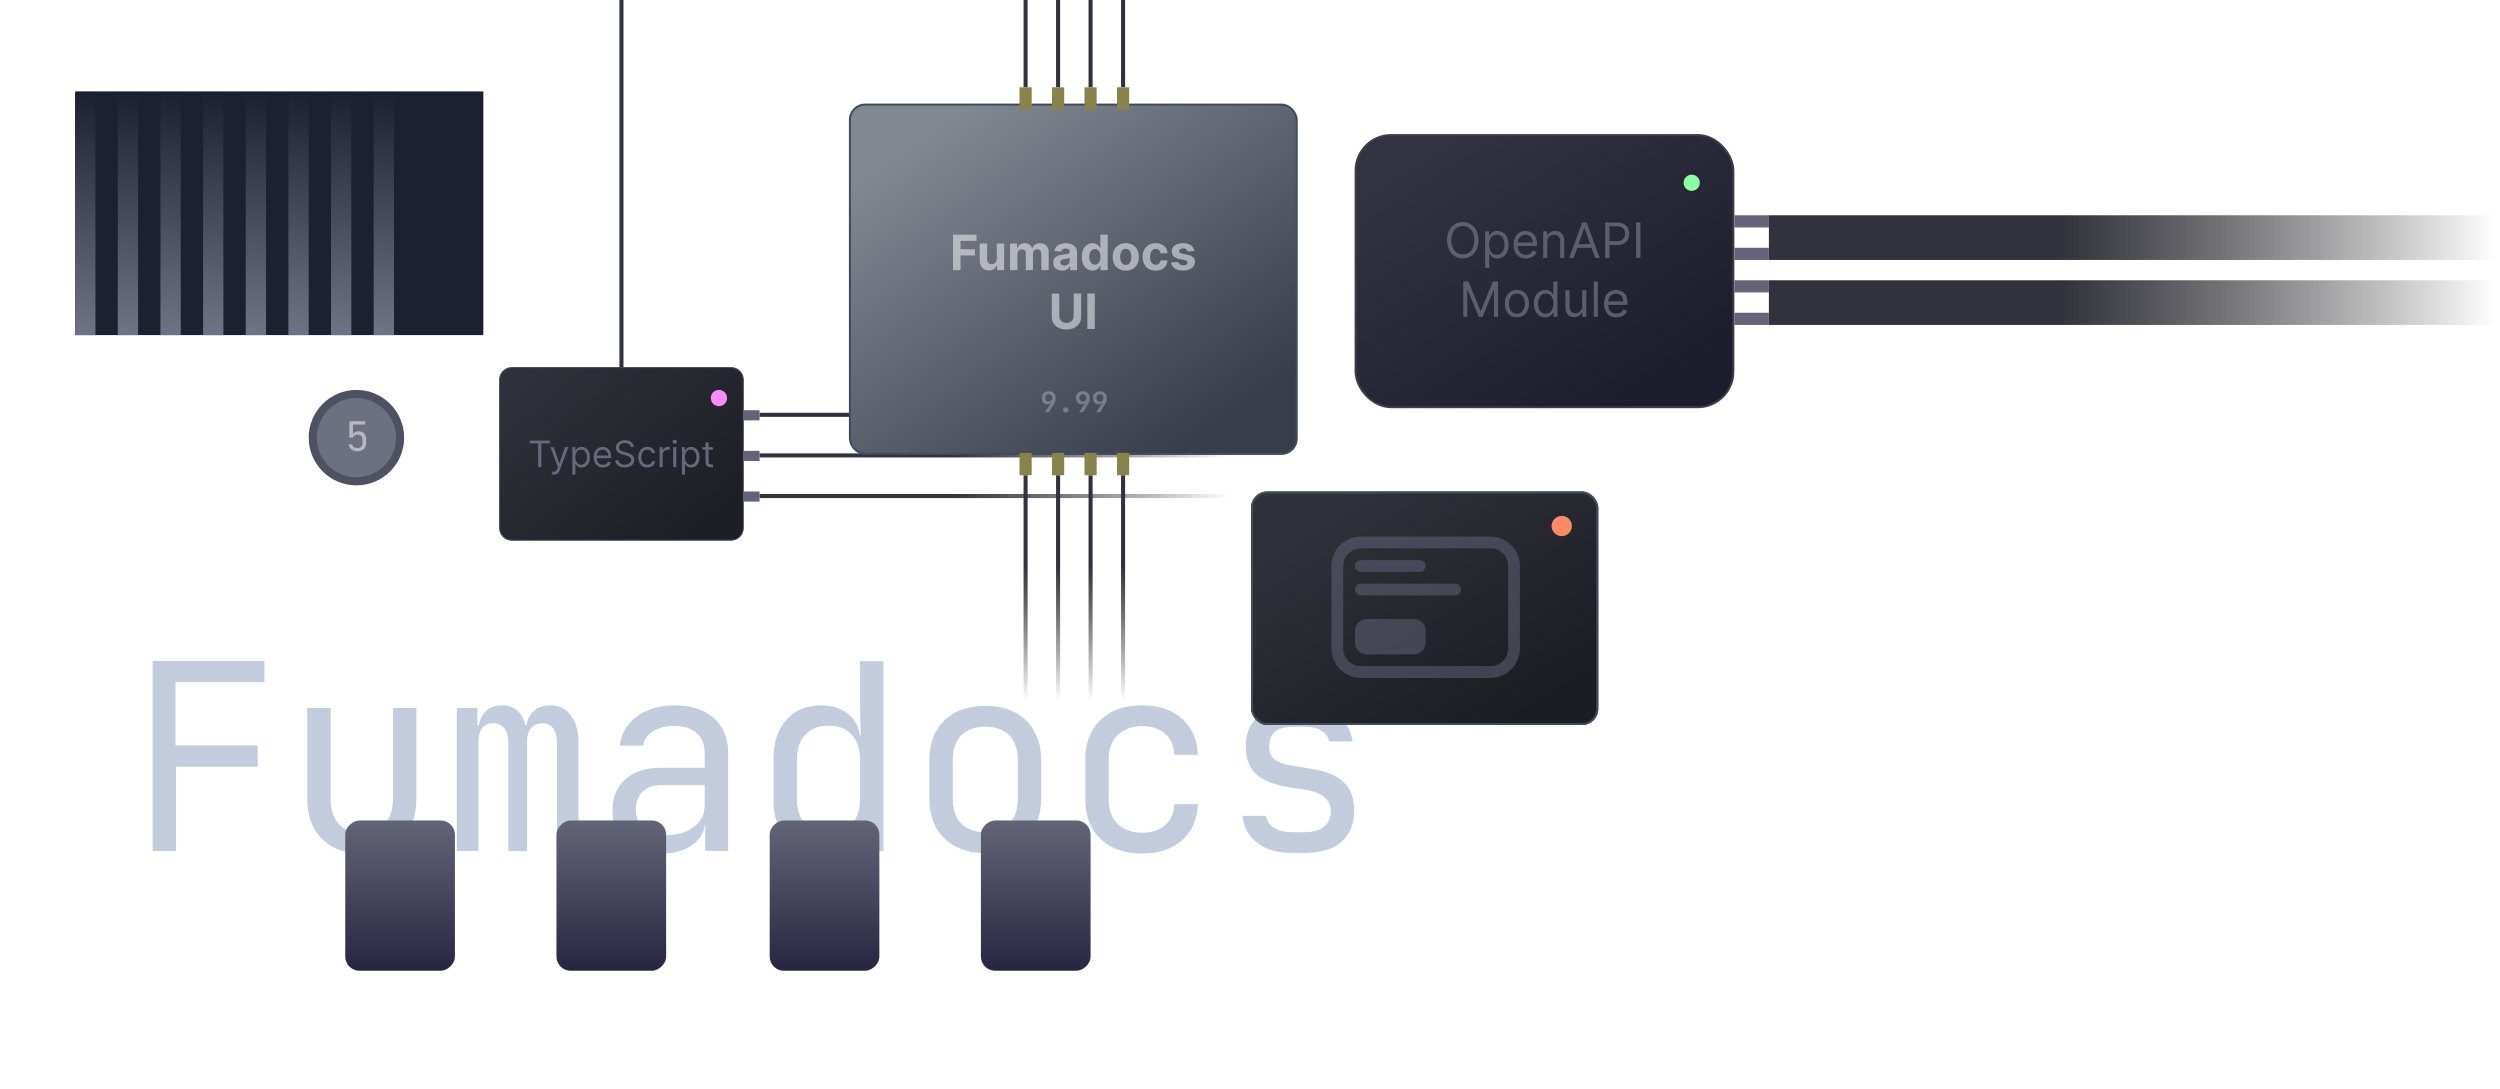 <svg width="1231" height="536" viewBox="0 0 1231 536" fill="none" xmlns="http://www.w3.org/2000/svg">
<g clip-path="url(#clip0_256_33)">
<path d="M75.16 419V325.432H130.2V335.928H86.424V367.032H126.872V377.528H86.68V419H75.16ZM178.022 420.28C169.915 420.28 163.43 417.891 158.566 413.112C153.702 408.248 151.27 401.677 151.27 393.4V348.6H162.79V393.4C162.79 398.691 164.155 402.829 166.886 405.816C169.617 408.717 173.329 410.168 178.022 410.168C182.801 410.168 186.555 408.717 189.286 405.816C192.102 402.829 193.51 398.691 193.51 393.4V348.6H205.03V393.4C205.03 401.677 202.555 408.248 197.606 413.112C192.657 417.891 186.129 420.28 178.022 420.28ZM224.948 419V348.6H235.06V357.048H237.364L235.572 360.12C235.572 356.195 236.596 353.08 238.644 350.776C240.777 348.472 243.636 347.32 247.22 347.32C251.145 347.32 254.175 348.771 256.308 351.672C258.441 354.573 259.508 358.669 259.508 363.96L256.052 357.048H261.428L258.996 360.12C258.996 356.195 260.063 353.08 262.196 350.776C264.415 348.472 267.316 347.32 270.9 347.32C275.337 347.32 278.751 348.984 281.14 352.312C283.615 355.64 284.852 360.035 284.852 365.496V419H274.228V365.368C274.228 362.467 273.588 360.205 272.308 358.584C271.113 356.963 269.321 356.152 266.932 356.152C264.628 356.152 262.793 356.963 261.428 358.584C260.148 360.12 259.508 362.339 259.508 365.24V419H250.292V365.368C250.292 362.381 249.609 360.12 248.244 358.584C246.964 356.963 245.129 356.152 242.74 356.152C240.351 356.152 238.559 356.963 237.364 358.584C236.169 360.12 235.572 362.339 235.572 365.24V419H224.948ZM325.506 420.28C318.082 420.28 312.237 418.403 307.97 414.648C303.703 410.808 301.57 405.645 301.57 399.16C301.57 392.589 303.703 387.427 307.97 383.672C312.237 379.917 317.997 378.04 325.25 378.04H347.01V371C347.01 366.648 345.687 363.32 343.042 361.016C340.482 358.627 336.813 357.432 332.034 357.432C327.853 357.432 324.354 358.328 321.538 360.12C318.722 361.827 317.101 364.173 316.674 367.16H305.154C305.922 361.101 308.781 356.28 313.73 352.696C318.679 349.112 324.866 347.32 332.29 347.32C340.397 347.32 346.797 349.411 351.49 353.592C356.183 357.773 358.53 363.448 358.53 370.616V419H347.266V405.56H345.346L347.266 403.64C347.266 408.76 345.261 412.813 341.25 415.8C337.325 418.787 332.077 420.28 325.506 420.28ZM328.322 411.192C333.783 411.192 338.263 409.827 341.762 407.096C345.261 404.365 347.01 400.867 347.01 396.6V386.616H325.506C321.666 386.616 318.637 387.683 316.418 389.816C314.199 391.949 313.09 394.851 313.09 398.52C313.09 402.445 314.413 405.56 317.058 407.864C319.789 410.083 323.543 411.192 328.322 411.192ZM404.304 420.28C397.307 420.28 391.632 417.933 387.28 413.24C383.013 408.547 380.88 402.189 380.88 394.168V373.56C380.88 365.453 383.013 359.053 387.28 354.36C391.547 349.667 397.221 347.32 404.304 347.32C410.107 347.32 414.757 348.899 418.256 352.056C421.755 355.213 423.504 359.437 423.504 364.728L421.2 362.04H423.76L423.504 346.04V325.56H435.024V419H423.504V405.56H421.2L423.504 402.872C423.504 408.248 421.755 412.515 418.256 415.672C414.757 418.744 410.107 420.28 404.304 420.28ZM408.144 410.296C412.923 410.296 416.677 408.803 419.408 405.816C422.139 402.829 423.504 398.691 423.504 393.4V374.2C423.504 368.909 422.139 364.771 419.408 361.784C416.677 358.797 412.923 357.304 408.144 357.304C403.28 357.304 399.44 358.755 396.624 361.656C393.808 364.557 392.4 368.739 392.4 374.2V393.4C392.4 398.861 393.808 403.043 396.624 405.944C399.44 408.845 403.28 410.296 408.144 410.296ZM485.15 420.024C479.518 420.024 474.654 418.957 470.558 416.824C466.462 414.691 463.262 411.619 460.958 407.608C458.739 403.512 457.63 398.691 457.63 393.144V374.456C457.63 368.824 458.739 364.003 460.958 359.992C463.262 355.981 466.462 352.909 470.558 350.776C474.654 348.643 479.518 347.576 485.15 347.576C490.782 347.576 495.646 348.643 499.742 350.776C503.838 352.909 506.995 355.981 509.214 359.992C511.518 364.003 512.67 368.781 512.67 374.328V393.144C512.67 398.691 511.518 403.512 509.214 407.608C506.995 411.619 503.838 414.691 499.742 416.824C495.646 418.957 490.782 420.024 485.15 420.024ZM485.15 409.784C490.185 409.784 494.11 408.376 496.926 405.56C499.742 402.744 501.15 398.605 501.15 393.144V374.456C501.15 368.995 499.742 364.856 496.926 362.04C494.11 359.224 490.185 357.816 485.15 357.816C480.201 357.816 476.275 359.224 473.374 362.04C470.558 364.856 469.15 368.995 469.15 374.456V393.144C469.15 398.605 470.558 402.744 473.374 405.56C476.275 408.376 480.201 409.784 485.15 409.784ZM562.412 420.28C556.78 420.28 551.831 419.213 547.564 417.08C543.383 414.947 540.14 411.875 537.836 407.864C535.532 403.768 534.38 398.947 534.38 393.4V374.2C534.38 368.568 535.532 363.747 537.836 359.736C540.14 355.725 543.383 352.653 547.564 350.52C551.831 348.387 556.78 347.32 562.412 347.32C570.519 347.32 577.047 349.496 581.996 353.848C586.945 358.2 589.548 364.131 589.804 371.64H578.284C578.028 367.117 576.492 363.661 573.676 361.272C570.945 358.797 567.191 357.56 562.412 357.56C557.377 357.56 553.367 359.011 550.38 361.912C547.393 364.728 545.9 368.781 545.9 374.072V393.4C545.9 398.691 547.393 402.787 550.38 405.688C553.367 408.589 557.377 410.04 562.412 410.04C567.191 410.04 570.945 408.803 573.676 406.328C576.492 403.853 578.028 400.397 578.284 395.96H589.804C589.548 403.469 586.945 409.4 581.996 413.752C577.047 418.104 570.519 420.28 562.412 420.28ZM636.474 420.024C631.695 420.024 627.514 419.299 623.93 417.848C620.431 416.312 617.615 414.179 615.482 411.448C613.434 408.717 612.197 405.475 611.77 401.72H623.29C623.802 404.195 625.167 406.157 627.386 407.608C629.69 409.059 632.719 409.784 636.474 409.784H641.85C646.373 409.784 649.743 408.888 651.962 407.096C654.181 405.219 655.29 402.744 655.29 399.672C655.29 396.685 654.266 394.339 652.218 392.632C650.255 390.84 647.311 389.645 643.386 389.048L633.914 387.512C627.002 386.317 621.839 384.184 618.426 381.112C615.098 377.955 613.434 373.389 613.434 367.416C613.434 361.101 615.439 356.237 619.45 352.824C623.461 349.325 629.477 347.576 637.498 347.576H642.362C649.103 347.576 654.522 349.155 658.618 352.312C662.714 355.469 665.189 359.736 666.042 365.112H654.522C654.01 362.893 652.73 361.144 650.682 359.864C648.634 358.499 645.861 357.816 642.362 357.816H637.498C633.146 357.816 629.946 358.627 627.898 360.248C625.935 361.869 624.954 364.301 624.954 367.544C624.954 370.445 625.807 372.579 627.514 373.944C629.221 375.309 631.909 376.291 635.578 376.888L645.05 378.424C652.645 379.619 658.149 381.837 661.562 385.08C665.061 388.323 666.81 393.016 666.81 399.16C666.81 405.645 664.719 410.765 660.538 414.52C656.442 418.189 650.213 420.024 641.85 420.024H636.474Z" fill="#35548E" fill-opacity="0.3"/>
<path d="M306 0V181" stroke="#32323C" stroke-width="2" stroke-linecap="square"/>
<path d="M360 181H252C248.686 181 246 183.686 246 187V260C246 263.314 248.686 266 252 266H360C363.314 266 366 263.314 366 260V187C366 183.686 363.314 181 360 181Z" fill="url(#paint0_linear_256_33)" stroke="#3F4C59" stroke-width="0.5"/>
<path d="M606 203.25H374V205.25H606V203.25Z" fill="url(#paint1_linear_256_33)"/>
<path d="M374 202H366V207H374V202Z" fill="#646478"/>
<path d="M606 223.25H374V225.25H606V223.25Z" fill="url(#paint2_linear_256_33)"/>
<path d="M374 222H366V227H374V222Z" fill="#646478"/>
<path d="M606 243.25H374V245.25H606V243.25Z" fill="url(#paint3_linear_256_33)"/>
<path d="M374 242H366V247H374V242Z" fill="#646478"/>
<g filter="url(#filter0_d_256_33)">
<path d="M354 200C356.209 200 358 198.209 358 196C358 193.791 356.209 192 354 192C351.791 192 350 193.791 350 196C350 198.209 351.791 200 354 200Z" fill="#FF8CFF"/>
</g>
<path d="M260.869 218.315V216.909H270.688V218.315H266.571V230H264.986V218.315H260.869ZM272.776 233.682C272.52 233.682 272.292 233.661 272.092 233.618C271.892 233.58 271.753 233.541 271.677 233.503L272.06 232.173C272.427 232.267 272.751 232.301 273.032 232.276C273.313 232.25 273.562 232.124 273.78 231.898C274.001 231.677 274.204 231.317 274.387 230.818L274.668 230.051L271.037 220.182H272.674L275.384 228.006H275.486L278.197 220.182H279.833L275.665 231.432C275.478 231.939 275.246 232.359 274.969 232.691C274.692 233.028 274.37 233.277 274.003 233.439C273.641 233.601 273.232 233.682 272.776 233.682ZM281.824 233.682V220.182H283.281V221.741H283.46C283.571 221.571 283.725 221.354 283.921 221.089C284.121 220.821 284.406 220.582 284.777 220.374C285.152 220.161 285.659 220.054 286.298 220.054C287.125 220.054 287.854 220.261 288.485 220.674C289.115 221.087 289.607 221.673 289.961 222.432C290.315 223.19 290.492 224.085 290.492 225.116C290.492 226.156 290.315 227.058 289.961 227.82C289.607 228.579 289.117 229.167 288.491 229.585C287.865 229.998 287.142 230.205 286.324 230.205C285.693 230.205 285.188 230.1 284.809 229.891C284.43 229.678 284.138 229.437 283.933 229.169C283.729 228.896 283.571 228.67 283.46 228.491H283.333V233.682H281.824ZM283.307 225.091C283.307 225.832 283.416 226.487 283.633 227.053C283.85 227.616 284.168 228.057 284.585 228.376C285.003 228.692 285.514 228.849 286.119 228.849C286.75 228.849 287.276 228.683 287.698 228.351C288.124 228.014 288.444 227.562 288.657 226.996C288.874 226.425 288.983 225.79 288.983 225.091C288.983 224.401 288.877 223.778 288.664 223.224C288.455 222.666 288.137 222.225 287.711 221.901C287.289 221.573 286.759 221.409 286.119 221.409C285.506 221.409 284.99 221.565 284.573 221.876C284.155 222.183 283.84 222.613 283.627 223.167C283.414 223.717 283.307 224.358 283.307 225.091ZM296.909 230.205C295.963 230.205 295.147 229.996 294.461 229.578C293.779 229.156 293.253 228.568 292.882 227.814C292.516 227.055 292.333 226.173 292.333 225.168C292.333 224.162 292.516 223.276 292.882 222.509C293.253 221.737 293.769 221.136 294.429 220.706C295.094 220.271 295.869 220.054 296.756 220.054C297.267 220.054 297.772 220.139 298.271 220.31C298.769 220.48 299.223 220.757 299.632 221.141C300.041 221.52 300.367 222.023 300.61 222.649C300.853 223.276 300.975 224.047 300.975 224.963V225.602H293.406V224.298H299.441C299.441 223.744 299.33 223.25 299.108 222.815C298.891 222.381 298.58 222.038 298.175 221.786C297.774 221.535 297.301 221.409 296.756 221.409C296.155 221.409 295.635 221.558 295.196 221.857C294.762 222.151 294.427 222.534 294.193 223.007C293.958 223.48 293.841 223.987 293.841 224.528V225.398C293.841 226.139 293.969 226.768 294.225 227.283C294.485 227.795 294.845 228.185 295.305 228.453C295.765 228.717 296.3 228.849 296.909 228.849C297.306 228.849 297.664 228.794 297.983 228.683C298.307 228.568 298.586 228.398 298.82 228.172C299.055 227.942 299.236 227.656 299.364 227.315L300.821 227.724C300.668 228.219 300.41 228.653 300.048 229.028C299.686 229.399 299.238 229.689 298.705 229.898C298.173 230.102 297.574 230.205 296.909 230.205ZM310.633 220.182C310.556 219.534 310.245 219.031 309.7 218.673C309.154 218.315 308.485 218.136 307.693 218.136C307.113 218.136 306.606 218.23 306.171 218.418C305.741 218.605 305.404 218.863 305.161 219.191C304.923 219.519 304.803 219.892 304.803 220.31C304.803 220.659 304.887 220.96 305.053 221.211C305.223 221.458 305.441 221.665 305.705 221.831C305.969 221.993 306.246 222.127 306.536 222.234C306.825 222.336 307.092 222.419 307.335 222.483L308.664 222.841C309.005 222.93 309.384 223.054 309.802 223.212C310.224 223.369 310.627 223.585 311.01 223.857C311.398 224.126 311.718 224.471 311.969 224.893C312.22 225.315 312.346 225.832 312.346 226.446C312.346 227.153 312.161 227.793 311.79 228.364C311.423 228.935 310.887 229.388 310.179 229.725C309.476 230.062 308.622 230.23 307.616 230.23C306.678 230.23 305.867 230.079 305.181 229.776C304.499 229.474 303.962 229.052 303.57 228.511C303.182 227.969 302.963 227.341 302.911 226.625H304.548C304.59 227.119 304.757 227.528 305.046 227.852C305.34 228.172 305.711 228.411 306.159 228.568C306.61 228.722 307.096 228.798 307.616 228.798C308.221 228.798 308.764 228.7 309.246 228.504C309.727 228.304 310.109 228.027 310.39 227.673C310.671 227.315 310.812 226.898 310.812 226.42C310.812 225.986 310.691 225.632 310.448 225.359C310.205 225.087 309.885 224.865 309.489 224.695C309.093 224.524 308.664 224.375 308.204 224.247L306.593 223.787C305.57 223.493 304.761 223.073 304.164 222.528C303.568 221.982 303.269 221.268 303.269 220.386C303.269 219.653 303.468 219.014 303.864 218.469C304.264 217.919 304.801 217.493 305.475 217.19C306.152 216.884 306.909 216.73 307.744 216.73C308.588 216.73 309.338 216.881 309.994 217.184C310.65 217.482 311.17 217.891 311.553 218.411C311.941 218.931 312.146 219.521 312.167 220.182H310.633ZM318.737 230.205C317.816 230.205 317.023 229.987 316.359 229.553C315.694 229.118 315.183 228.519 314.825 227.756C314.467 226.994 314.288 226.122 314.288 225.142C314.288 224.145 314.471 223.265 314.837 222.502C315.208 221.735 315.724 221.136 316.384 220.706C317.049 220.271 317.825 220.054 318.711 220.054C319.401 220.054 320.023 220.182 320.577 220.438C321.131 220.693 321.585 221.051 321.939 221.511C322.293 221.972 322.512 222.509 322.597 223.122H321.089C320.974 222.675 320.718 222.278 320.322 221.933C319.93 221.584 319.401 221.409 318.737 221.409C318.148 221.409 317.633 221.562 317.19 221.869C316.751 222.172 316.408 222.6 316.161 223.154C315.918 223.704 315.796 224.349 315.796 225.091C315.796 225.849 315.915 226.51 316.154 227.072C316.397 227.635 316.738 228.072 317.177 228.383C317.62 228.694 318.14 228.849 318.737 228.849C319.129 228.849 319.484 228.781 319.804 228.645C320.124 228.509 320.394 228.312 320.616 228.057C320.837 227.801 320.995 227.494 321.089 227.136H322.597C322.512 227.716 322.301 228.238 321.964 228.702C321.632 229.163 321.191 229.529 320.641 229.802C320.096 230.07 319.461 230.205 318.737 230.205ZM324.803 230V220.182H326.26V221.665H326.362C326.541 221.179 326.865 220.785 327.334 220.482C327.803 220.18 328.331 220.028 328.919 220.028C329.03 220.028 329.168 220.031 329.335 220.035C329.501 220.039 329.626 220.045 329.712 220.054V221.588C329.661 221.575 329.543 221.556 329.36 221.531C329.181 221.501 328.991 221.486 328.791 221.486C328.314 221.486 327.888 221.586 327.513 221.786C327.142 221.982 326.848 222.255 326.631 222.604C326.418 222.95 326.311 223.344 326.311 223.787V230H324.803ZM331.5 230V220.182H333.008V230H331.5ZM332.267 218.545C331.973 218.545 331.719 218.445 331.506 218.245C331.297 218.045 331.193 217.804 331.193 217.523C331.193 217.241 331.297 217.001 331.506 216.8C331.719 216.6 331.973 216.5 332.267 216.5C332.561 216.5 332.812 216.6 333.021 216.8C333.234 217.001 333.341 217.241 333.341 217.523C333.341 217.804 333.234 218.045 333.021 218.245C332.812 218.445 332.561 218.545 332.267 218.545ZM335.771 233.682V220.182H337.229V221.741H337.408C337.518 221.571 337.672 221.354 337.868 221.089C338.068 220.821 338.354 220.582 338.724 220.374C339.099 220.161 339.607 220.054 340.246 220.054C341.072 220.054 341.801 220.261 342.432 220.674C343.063 221.087 343.555 221.673 343.908 222.432C344.262 223.19 344.439 224.085 344.439 225.116C344.439 226.156 344.262 227.058 343.908 227.82C343.555 228.579 343.065 229.167 342.438 229.585C341.812 229.998 341.089 230.205 340.271 230.205C339.641 230.205 339.136 230.1 338.756 229.891C338.377 229.678 338.085 229.437 337.881 229.169C337.676 228.896 337.518 228.67 337.408 228.491H337.28V233.682H335.771ZM337.254 225.091C337.254 225.832 337.363 226.487 337.58 227.053C337.798 227.616 338.115 228.057 338.533 228.376C338.95 228.692 339.462 228.849 340.067 228.849C340.697 228.849 341.224 228.683 341.646 228.351C342.072 228.014 342.391 227.562 342.604 226.996C342.822 226.425 342.93 225.79 342.93 225.091C342.93 224.401 342.824 223.778 342.611 223.224C342.402 222.666 342.085 222.225 341.658 221.901C341.237 221.573 340.706 221.409 340.067 221.409C339.453 221.409 338.938 221.565 338.52 221.876C338.102 222.183 337.787 222.613 337.574 223.167C337.361 223.717 337.254 224.358 337.254 225.091ZM351.01 220.182V221.46H345.922V220.182H351.01ZM347.405 217.83H348.913V227.188C348.913 227.614 348.975 227.933 349.099 228.146C349.227 228.355 349.388 228.496 349.585 228.568C349.785 228.636 349.996 228.67 350.217 228.67C350.384 228.67 350.52 228.662 350.626 228.645C350.733 228.624 350.818 228.607 350.882 228.594L351.189 229.949C351.087 229.987 350.944 230.026 350.761 230.064C350.577 230.107 350.345 230.128 350.064 230.128C349.638 230.128 349.22 230.036 348.811 229.853C348.406 229.67 348.07 229.391 347.801 229.016C347.537 228.641 347.405 228.168 347.405 227.597V217.83Z" fill="#6E6E86" fill-opacity="0.9"/>
<g clip-path="url(#clip1_256_33)">
<rect x="616" y="242" width="171" height="115" rx="8" fill="url(#paint4_linear_256_33)"/>
<g filter="url(#filter1_d_256_33)">
<path d="M769 264C771.761 264 774 261.761 774 259C774 256.239 771.761 254 769 254C766.239 254 764 256.239 764 259C764 261.761 766.239 264 769 264Z" fill="#FF8964"/>
</g>
<path d="M670.1 264.2C666.254 264.2 662.566 265.728 659.847 268.447C657.128 271.166 655.6 274.854 655.6 278.7V319.3C655.6 323.146 657.128 326.834 659.847 329.553C662.566 332.272 666.254 333.8 670.1 333.8H733.9C737.746 333.8 741.434 332.272 744.153 329.553C746.872 326.834 748.4 323.146 748.4 319.3V278.7C748.4 274.854 746.872 271.166 744.153 268.447C741.434 265.728 737.746 264.2 733.9 264.2H670.1ZM661.4 278.7C661.4 276.393 662.317 274.18 663.948 272.548C665.58 270.917 667.793 270 670.1 270H733.9C736.207 270 738.42 270.917 740.052 272.548C741.683 274.18 742.6 276.393 742.6 278.7V319.3C742.6 321.607 741.683 323.82 740.052 325.452C738.42 327.083 736.207 328 733.9 328H670.1C667.793 328 665.58 327.083 663.948 325.452C662.317 323.82 661.4 321.607 661.4 319.3V278.7ZM670.1 275.8C669.331 275.8 668.593 276.106 668.049 276.649C667.506 277.193 667.2 277.931 667.2 278.7C667.2 279.469 667.506 280.207 668.049 280.751C668.593 281.294 669.331 281.6 670.1 281.6H699.1C699.869 281.6 700.607 281.294 701.151 280.751C701.695 280.207 702 279.469 702 278.7C702 277.931 701.695 277.193 701.151 276.649C700.607 276.106 699.869 275.8 699.1 275.8H670.1ZM670.1 287.4C669.331 287.4 668.593 287.706 668.049 288.249C667.506 288.793 667.2 289.531 667.2 290.3C667.2 291.069 667.506 291.807 668.049 292.351C668.593 292.894 669.331 293.2 670.1 293.2H716.5C717.269 293.2 718.007 292.894 718.551 292.351C719.095 291.807 719.4 291.069 719.4 290.3C719.4 289.531 719.095 288.793 718.551 288.249C718.007 287.706 717.269 287.4 716.5 287.4H670.1ZM673 304.8C671.462 304.8 669.987 305.411 668.899 306.499C667.811 307.586 667.2 309.062 667.2 310.6V316.4C667.2 317.938 667.811 319.413 668.899 320.501C669.987 321.589 671.462 322.2 673 322.2H696.2C697.738 322.2 699.214 321.589 700.301 320.501C701.389 319.413 702 317.938 702 316.4V310.6C702 309.062 701.389 307.586 700.301 306.499C699.214 305.411 697.738 304.8 696.2 304.8H673Z" fill="#67677D" fill-opacity="0.5"/>
</g>
<rect x="616.5" y="242.5" width="170" height="114" rx="7.5" stroke="#3F4C59"/>
<rect x="667.5" y="66.5" width="186" height="134" rx="17.5" fill="url(#paint5_linear_256_33)"/>
<rect x="667.5" y="66.5" width="186" height="134" rx="17.5" stroke="#3D3C47"/>
<g filter="url(#filter2_d_256_33)">
<path d="M833 94C835.209 94 837 92.209 837 90C837 87.791 835.209 86 833 86C830.791 86 829 87.791 829 90C829 92.209 830.791 94 833 94Z" fill="#8CFFA5"/>
</g>
<path d="M727.982 118.273C727.982 120.114 727.649 121.705 726.984 123.045C726.32 124.386 725.408 125.42 724.249 126.148C723.089 126.875 721.766 127.239 720.277 127.239C718.788 127.239 717.464 126.875 716.305 126.148C715.146 125.42 714.234 124.386 713.57 123.045C712.905 121.705 712.572 120.114 712.572 118.273C712.572 116.432 712.905 114.841 713.57 113.5C714.234 112.159 715.146 111.125 716.305 110.398C717.464 109.67 718.788 109.307 720.277 109.307C721.766 109.307 723.089 109.67 724.249 110.398C725.408 111.125 726.32 112.159 726.984 113.5C727.649 114.841 727.982 116.432 727.982 118.273ZM725.936 118.273C725.936 116.761 725.683 115.486 725.178 114.446C724.678 113.406 723.999 112.619 723.141 112.085C722.288 111.551 721.334 111.284 720.277 111.284C719.22 111.284 718.263 111.551 717.405 112.085C716.553 112.619 715.874 113.406 715.368 114.446C714.868 115.486 714.618 116.761 714.618 118.273C714.618 119.784 714.868 121.06 715.368 122.099C715.874 123.139 716.553 123.926 717.405 124.46C718.263 124.994 719.22 125.261 720.277 125.261C721.334 125.261 722.288 124.994 723.141 124.46C723.999 123.926 724.678 123.139 725.178 122.099C725.683 121.06 725.936 119.784 725.936 118.273ZM731.263 131.909V113.909H733.206V115.989H733.445C733.592 115.761 733.797 115.472 734.058 115.119C734.325 114.761 734.706 114.443 735.2 114.165C735.7 113.881 736.376 113.739 737.229 113.739C738.331 113.739 739.303 114.014 740.143 114.565C740.984 115.116 741.641 115.898 742.112 116.909C742.584 117.92 742.82 119.114 742.82 120.489C742.82 121.875 742.584 123.077 742.112 124.094C741.641 125.105 740.987 125.889 740.152 126.446C739.317 126.997 738.354 127.273 737.263 127.273C736.422 127.273 735.749 127.134 735.243 126.855C734.737 126.571 734.348 126.25 734.075 125.892C733.803 125.528 733.592 125.227 733.445 124.989H733.274V131.909H731.263ZM733.24 120.455C733.24 121.443 733.385 122.315 733.675 123.071C733.964 123.821 734.388 124.409 734.945 124.835C735.501 125.256 736.183 125.466 736.99 125.466C737.831 125.466 738.533 125.244 739.095 124.801C739.663 124.352 740.089 123.75 740.374 122.994C740.663 122.233 740.808 121.386 740.808 120.455C740.808 119.534 740.666 118.705 740.382 117.966C740.104 117.222 739.68 116.634 739.112 116.202C738.55 115.764 737.842 115.545 736.99 115.545C736.172 115.545 735.484 115.753 734.928 116.168C734.371 116.577 733.95 117.151 733.666 117.889C733.382 118.622 733.24 119.477 733.24 120.455ZM751.376 127.273C750.115 127.273 749.027 126.994 748.112 126.438C747.203 125.875 746.501 125.091 746.007 124.085C745.518 123.074 745.274 121.898 745.274 120.557C745.274 119.216 745.518 118.034 746.007 117.011C746.501 115.983 747.189 115.182 748.07 114.608C748.956 114.028 749.99 113.739 751.172 113.739C751.854 113.739 752.527 113.852 753.192 114.08C753.857 114.307 754.462 114.676 755.007 115.188C755.553 115.693 755.987 116.364 756.311 117.199C756.635 118.034 756.797 119.062 756.797 120.284V121.136H746.706V119.398H754.751C754.751 118.659 754.604 118 754.308 117.42C754.018 116.841 753.604 116.384 753.064 116.048C752.53 115.713 751.899 115.545 751.172 115.545C750.371 115.545 749.678 115.744 749.092 116.142C748.513 116.534 748.067 117.045 747.754 117.676C747.442 118.307 747.286 118.983 747.286 119.705V120.864C747.286 121.852 747.456 122.69 747.797 123.378C748.143 124.06 748.624 124.58 749.237 124.938C749.851 125.29 750.564 125.466 751.376 125.466C751.905 125.466 752.382 125.392 752.808 125.244C753.24 125.091 753.612 124.864 753.925 124.562C754.237 124.256 754.479 123.875 754.649 123.42L756.592 123.966C756.388 124.625 756.044 125.205 755.561 125.705C755.078 126.199 754.482 126.585 753.771 126.864C753.061 127.136 752.263 127.273 751.376 127.273ZM761.868 119.125V127H759.857V113.909H761.8V115.955H761.97C762.277 115.29 762.743 114.756 763.368 114.352C763.993 113.943 764.8 113.739 765.788 113.739C766.675 113.739 767.45 113.92 768.115 114.284C768.78 114.642 769.297 115.188 769.666 115.92C770.036 116.648 770.22 117.568 770.22 118.682V127H768.209V118.818C768.209 117.79 767.942 116.989 767.408 116.415C766.874 115.835 766.141 115.545 765.209 115.545C764.567 115.545 763.993 115.685 763.487 115.963C762.987 116.241 762.592 116.648 762.303 117.182C762.013 117.716 761.868 118.364 761.868 119.125ZM774.884 127H772.668L779.077 109.545H781.259L787.668 127H785.452L780.237 112.307H780.1L774.884 127ZM775.702 120.182H784.634V122.057H775.702V120.182ZM790.387 127V109.545H796.285C797.654 109.545 798.773 109.793 799.643 110.287C800.518 110.776 801.165 111.438 801.586 112.273C802.006 113.108 802.217 114.04 802.217 115.068C802.217 116.097 802.006 117.031 801.586 117.872C801.171 118.713 800.529 119.384 799.66 119.884C798.79 120.378 797.677 120.625 796.319 120.625H792.092V118.75H796.251C797.188 118.75 797.941 118.588 798.509 118.264C799.077 117.94 799.489 117.503 799.745 116.952C800.006 116.395 800.137 115.767 800.137 115.068C800.137 114.369 800.006 113.744 799.745 113.193C799.489 112.642 799.075 112.21 798.501 111.898C797.927 111.58 797.165 111.42 796.217 111.42H792.501V127H790.387ZM807.735 109.545V127H805.621V109.545H807.735ZM720.52 138.545H723.043L728.974 153.034H729.179L735.111 138.545H737.634V156H735.656V142.739H735.486L730.031 156H728.122L722.668 142.739H722.497V156H720.52V138.545ZM746.917 156.273C745.735 156.273 744.698 155.991 743.806 155.429C742.92 154.866 742.227 154.08 741.727 153.068C741.232 152.057 740.985 150.875 740.985 149.523C740.985 148.159 741.232 146.969 741.727 145.952C742.227 144.935 742.92 144.145 743.806 143.582C744.698 143.02 745.735 142.739 746.917 142.739C748.099 142.739 749.133 143.02 750.019 143.582C750.911 144.145 751.604 144.935 752.099 145.952C752.599 146.969 752.849 148.159 752.849 149.523C752.849 150.875 752.599 152.057 752.099 153.068C751.604 154.08 750.911 154.866 750.019 155.429C749.133 155.991 748.099 156.273 746.917 156.273ZM746.917 154.466C747.815 154.466 748.553 154.236 749.133 153.776C749.712 153.315 750.141 152.71 750.42 151.96C750.698 151.21 750.837 150.398 750.837 149.523C750.837 148.648 750.698 147.832 750.42 147.077C750.141 146.321 749.712 145.71 749.133 145.244C748.553 144.778 747.815 144.545 746.917 144.545C746.019 144.545 745.281 144.778 744.701 145.244C744.121 145.71 743.692 146.321 743.414 147.077C743.136 147.832 742.996 148.648 742.996 149.523C742.996 150.398 743.136 151.21 743.414 151.96C743.692 152.71 744.121 153.315 744.701 153.776C745.281 154.236 746.019 154.466 746.917 154.466ZM760.862 156.273C759.771 156.273 758.808 155.997 757.973 155.446C757.138 154.889 756.484 154.105 756.013 153.094C755.541 152.077 755.305 150.875 755.305 149.489C755.305 148.114 755.541 146.92 756.013 145.909C756.484 144.898 757.141 144.116 757.982 143.565C758.822 143.014 759.794 142.739 760.896 142.739C761.749 142.739 762.422 142.881 762.916 143.165C763.416 143.443 763.797 143.761 764.058 144.119C764.325 144.472 764.533 144.761 764.68 144.989H764.851V138.545H766.862V156H764.919V153.989H764.68C764.533 154.227 764.322 154.528 764.05 154.892C763.777 155.25 763.388 155.571 762.882 155.855C762.376 156.134 761.703 156.273 760.862 156.273ZM761.135 154.466C761.942 154.466 762.624 154.256 763.18 153.835C763.737 153.409 764.161 152.821 764.45 152.071C764.74 151.315 764.885 150.443 764.885 149.455C764.885 148.477 764.743 147.622 764.459 146.889C764.175 146.151 763.754 145.577 763.197 145.168C762.641 144.753 761.953 144.545 761.135 144.545C760.283 144.545 759.572 144.764 759.004 145.202C758.442 145.634 758.018 146.222 757.734 146.966C757.456 147.705 757.317 148.534 757.317 149.455C757.317 150.386 757.459 151.233 757.743 151.994C758.033 152.75 758.459 153.352 759.021 153.801C759.589 154.244 760.294 154.466 761.135 154.466ZM779.075 150.648V142.909H781.087V156H779.075V153.784H778.939C778.632 154.449 778.155 155.014 777.507 155.48C776.859 155.94 776.041 156.17 775.053 156.17C774.234 156.17 773.507 155.991 772.871 155.634C772.234 155.27 771.734 154.724 771.371 153.997C771.007 153.264 770.825 152.341 770.825 151.227V142.909H772.837V151.091C772.837 152.045 773.104 152.807 773.638 153.375C774.178 153.943 774.865 154.227 775.7 154.227C776.2 154.227 776.709 154.099 777.226 153.844C777.749 153.588 778.186 153.196 778.538 152.668C778.896 152.139 779.075 151.466 779.075 150.648ZM786.782 138.545V156H784.771V138.545H786.782ZM795.955 156.273C794.693 156.273 793.605 155.994 792.69 155.438C791.781 154.875 791.08 154.091 790.585 153.085C790.097 152.074 789.852 150.898 789.852 149.557C789.852 148.216 790.097 147.034 790.585 146.011C791.08 144.983 791.767 144.182 792.648 143.608C793.534 143.028 794.568 142.739 795.75 142.739C796.432 142.739 797.105 142.852 797.77 143.08C798.435 143.307 799.04 143.676 799.585 144.188C800.131 144.693 800.565 145.364 800.889 146.199C801.213 147.034 801.375 148.062 801.375 149.284V150.136H791.284V148.398H799.33C799.33 147.659 799.182 147 798.886 146.42C798.597 145.841 798.182 145.384 797.642 145.048C797.108 144.713 796.477 144.545 795.75 144.545C794.949 144.545 794.256 144.744 793.67 145.142C793.091 145.534 792.645 146.045 792.332 146.676C792.02 147.307 791.864 147.983 791.864 148.705V149.864C791.864 150.852 792.034 151.69 792.375 152.378C792.722 153.06 793.202 153.58 793.815 153.938C794.429 154.29 795.142 154.466 795.955 154.466C796.483 154.466 796.96 154.392 797.386 154.244C797.818 154.091 798.19 153.864 798.503 153.562C798.815 153.256 799.057 152.875 799.227 152.42L801.17 152.966C800.966 153.625 800.622 154.205 800.139 154.705C799.656 155.199 799.06 155.585 798.349 155.864C797.639 156.136 796.841 156.273 795.955 156.273Z" fill="#6A6A7B" fill-opacity="0.8"/>
<rect x="854" y="106" width="17" height="6" fill="#646478"/>
<path d="M1229 106H871V128H1229V106Z" fill="url(#paint6_linear_256_33)"/>
<path d="M1229 138H871V160H1229V138Z" fill="url(#paint7_linear_256_33)"/>
<rect x="854" y="122" width="17" height="6" fill="#646478"/>
<rect x="854" y="138" width="17" height="6" fill="#646478"/>
<rect x="854" y="154" width="17" height="6" fill="#646478"/>
<rect x="170" y="478" width="74" height="54" rx="7" transform="rotate(-90 170 478)" fill="url(#paint8_linear_256_33)"/>
<rect x="274" y="478" width="74" height="54" rx="7" transform="rotate(-90 274 478)" fill="url(#paint9_linear_256_33)"/>
<rect x="379" y="478" width="74" height="54" rx="7" transform="rotate(-90 379 478)" fill="url(#paint10_linear_256_33)"/>
<rect x="483" y="478" width="74" height="54" rx="7" transform="rotate(-90 483 478)" fill="url(#paint11_linear_256_33)"/>
<rect x="418.5" y="51.5" width="220" height="172" rx="7.5" fill="url(#paint12_linear_256_33)"/>
<rect x="418.5" y="51.5" width="220" height="172" rx="7.5" stroke="#3F4C59"/>
<path d="M469.267 133V115.545H480.824V118.588H472.957V122.747H480.057V125.79H472.957V133H469.267ZM490.812 127.426V119.909H494.443V133H490.957V130.622H490.821C490.526 131.389 490.034 132.006 489.347 132.472C488.665 132.937 487.832 133.17 486.849 133.17C485.974 133.17 485.205 132.972 484.54 132.574C483.875 132.176 483.355 131.611 482.98 130.878C482.611 130.145 482.423 129.267 482.418 128.244V119.909H486.048V127.597C486.054 128.369 486.261 128.98 486.67 129.429C487.08 129.878 487.628 130.102 488.315 130.102C488.753 130.102 489.162 130.003 489.543 129.804C489.923 129.599 490.23 129.298 490.463 128.901C490.702 128.503 490.818 128.011 490.812 127.426ZM497.347 133V119.909H500.808V122.219H500.961C501.234 121.452 501.688 120.847 502.325 120.403C502.961 119.96 503.722 119.739 504.609 119.739C505.506 119.739 506.271 119.963 506.901 120.412C507.532 120.855 507.952 121.457 508.163 122.219H508.299C508.566 121.469 509.049 120.869 509.748 120.42C510.452 119.966 511.285 119.739 512.245 119.739C513.467 119.739 514.458 120.128 515.219 120.906C515.987 121.679 516.37 122.776 516.37 124.196V133H512.748V124.912C512.748 124.185 512.555 123.639 512.168 123.276C511.782 122.912 511.299 122.73 510.719 122.73C510.06 122.73 509.546 122.94 509.177 123.361C508.808 123.776 508.623 124.324 508.623 125.006V133H505.103V124.835C505.103 124.193 504.918 123.682 504.549 123.301C504.185 122.92 503.705 122.73 503.109 122.73C502.705 122.73 502.342 122.832 502.018 123.037C501.7 123.236 501.447 123.517 501.259 123.881C501.072 124.239 500.978 124.659 500.978 125.142V133H497.347ZM522.971 133.247C522.136 133.247 521.391 133.102 520.738 132.812C520.085 132.517 519.567 132.082 519.187 131.509C518.812 130.929 518.624 130.207 518.624 129.344C518.624 128.616 518.758 128.006 519.025 127.511C519.292 127.017 519.656 126.619 520.116 126.318C520.576 126.017 521.099 125.79 521.684 125.636C522.275 125.483 522.894 125.375 523.542 125.312C524.303 125.233 524.917 125.159 525.383 125.091C525.849 125.017 526.187 124.909 526.397 124.767C526.607 124.625 526.712 124.415 526.712 124.136V124.085C526.712 123.545 526.542 123.128 526.201 122.832C525.866 122.537 525.388 122.389 524.769 122.389C524.116 122.389 523.596 122.534 523.21 122.824C522.823 123.108 522.567 123.466 522.442 123.898L519.085 123.625C519.255 122.83 519.59 122.142 520.09 121.562C520.59 120.977 521.235 120.528 522.025 120.216C522.82 119.898 523.741 119.739 524.786 119.739C525.513 119.739 526.21 119.824 526.874 119.994C527.545 120.165 528.138 120.429 528.656 120.787C529.178 121.145 529.59 121.605 529.891 122.168C530.192 122.724 530.343 123.392 530.343 124.17V133H526.9V131.185H526.798C526.587 131.594 526.306 131.955 525.954 132.267C525.602 132.574 525.178 132.815 524.684 132.991C524.19 133.162 523.619 133.247 522.971 133.247ZM524.011 130.741C524.545 130.741 525.016 130.636 525.425 130.426C525.835 130.21 526.156 129.92 526.388 129.557C526.621 129.193 526.738 128.781 526.738 128.321V126.932C526.624 127.006 526.468 127.074 526.269 127.136C526.076 127.193 525.857 127.247 525.613 127.298C525.369 127.344 525.124 127.386 524.88 127.426C524.636 127.46 524.414 127.491 524.215 127.52C523.789 127.582 523.417 127.682 523.099 127.818C522.781 127.955 522.533 128.139 522.357 128.372C522.181 128.599 522.093 128.884 522.093 129.224C522.093 129.719 522.272 130.097 522.63 130.358C522.994 130.614 523.454 130.741 524.011 130.741ZM537.984 133.213C536.989 133.213 536.089 132.957 535.282 132.446C534.481 131.929 533.844 131.17 533.373 130.17C532.907 129.165 532.674 127.932 532.674 126.472C532.674 124.972 532.915 123.724 533.398 122.73C533.881 121.73 534.523 120.983 535.325 120.489C536.131 119.989 537.015 119.739 537.975 119.739C538.708 119.739 539.319 119.864 539.808 120.114C540.302 120.358 540.7 120.665 541.001 121.034C541.308 121.398 541.54 121.756 541.7 122.108H541.81V115.545H545.433V133H541.853V130.903H541.7C541.529 131.267 541.288 131.628 540.975 131.986C540.668 132.338 540.268 132.631 539.773 132.864C539.285 133.097 538.688 133.213 537.984 133.213ZM539.134 130.324C539.719 130.324 540.214 130.165 540.617 129.847C541.026 129.523 541.339 129.071 541.555 128.491C541.776 127.912 541.887 127.233 541.887 126.455C541.887 125.676 541.779 125 541.563 124.426C541.347 123.852 541.035 123.409 540.626 123.097C540.217 122.784 539.719 122.628 539.134 122.628C538.538 122.628 538.035 122.79 537.626 123.114C537.217 123.437 536.907 123.886 536.697 124.46C536.487 125.034 536.381 125.699 536.381 126.455C536.381 127.216 536.487 127.889 536.697 128.474C536.913 129.054 537.222 129.509 537.626 129.838C538.035 130.162 538.538 130.324 539.134 130.324ZM554.332 133.256C553.009 133.256 551.864 132.974 550.898 132.412C549.938 131.844 549.196 131.054 548.673 130.043C548.151 129.026 547.889 127.847 547.889 126.506C547.889 125.153 548.151 123.972 548.673 122.96C549.196 121.943 549.938 121.153 550.898 120.591C551.864 120.023 553.009 119.739 554.332 119.739C555.656 119.739 556.798 120.023 557.759 120.591C558.724 121.153 559.469 121.943 559.991 122.96C560.514 123.972 560.776 125.153 560.776 126.506C560.776 127.847 560.514 129.026 559.991 130.043C559.469 131.054 558.724 131.844 557.759 132.412C556.798 132.974 555.656 133.256 554.332 133.256ZM554.349 130.443C554.952 130.443 555.455 130.273 555.858 129.932C556.261 129.585 556.565 129.114 556.77 128.517C556.98 127.92 557.085 127.241 557.085 126.48C557.085 125.719 556.98 125.04 556.77 124.443C556.565 123.847 556.261 123.375 555.858 123.028C555.455 122.682 554.952 122.509 554.349 122.509C553.741 122.509 553.23 122.682 552.815 123.028C552.406 123.375 552.097 123.847 551.886 124.443C551.682 125.04 551.58 125.719 551.58 126.48C551.58 127.241 551.682 127.92 551.886 128.517C552.097 129.114 552.406 129.585 552.815 129.932C553.23 130.273 553.741 130.443 554.349 130.443ZM569.051 133.256C567.71 133.256 566.557 132.972 565.591 132.403C564.631 131.83 563.892 131.034 563.375 130.017C562.864 129 562.608 127.83 562.608 126.506C562.608 125.165 562.866 123.989 563.384 122.977C563.906 121.96 564.648 121.168 565.608 120.599C566.568 120.026 567.71 119.739 569.034 119.739C570.176 119.739 571.176 119.946 572.034 120.361C572.892 120.776 573.571 121.358 574.071 122.108C574.571 122.858 574.847 123.739 574.898 124.75H571.472C571.375 124.097 571.119 123.571 570.705 123.173C570.295 122.77 569.759 122.568 569.094 122.568C568.531 122.568 568.04 122.722 567.619 123.028C567.205 123.33 566.881 123.77 566.648 124.349C566.415 124.929 566.298 125.631 566.298 126.455C566.298 127.29 566.412 128 566.639 128.585C566.872 129.17 567.199 129.616 567.619 129.923C568.04 130.23 568.531 130.384 569.094 130.384C569.509 130.384 569.881 130.298 570.21 130.128C570.545 129.957 570.821 129.71 571.037 129.386C571.259 129.057 571.403 128.662 571.472 128.202H574.898C574.841 129.202 574.568 130.082 574.08 130.844C573.597 131.599 572.929 132.19 572.077 132.616C571.224 133.043 570.216 133.256 569.051 133.256ZM588.114 123.642L584.79 123.847C584.734 123.562 584.612 123.307 584.424 123.08C584.237 122.847 583.989 122.662 583.683 122.526C583.381 122.384 583.021 122.312 582.6 122.312C582.038 122.312 581.563 122.432 581.177 122.67C580.79 122.903 580.597 123.216 580.597 123.608C580.597 123.92 580.722 124.185 580.972 124.401C581.222 124.616 581.651 124.79 582.259 124.92L584.629 125.398C585.901 125.659 586.85 126.08 587.475 126.659C588.1 127.239 588.413 128 588.413 128.943C588.413 129.801 588.16 130.554 587.654 131.202C587.154 131.849 586.467 132.355 585.592 132.719C584.722 133.077 583.719 133.256 582.583 133.256C580.85 133.256 579.469 132.895 578.441 132.173C577.418 131.446 576.819 130.457 576.643 129.207L580.214 129.02C580.322 129.548 580.583 129.952 580.998 130.23C581.413 130.503 581.944 130.639 582.592 130.639C583.228 130.639 583.739 130.517 584.126 130.273C584.518 130.023 584.717 129.702 584.722 129.31C584.717 128.98 584.577 128.71 584.305 128.5C584.032 128.284 583.612 128.119 583.043 128.006L580.776 127.554C579.498 127.298 578.546 126.855 577.921 126.224C577.302 125.594 576.992 124.79 576.992 123.812C576.992 122.972 577.219 122.247 577.674 121.639C578.134 121.031 578.779 120.562 579.609 120.233C580.444 119.903 581.421 119.739 582.54 119.739C584.194 119.739 585.495 120.088 586.444 120.787C587.398 121.486 587.955 122.437 588.114 123.642ZM528.681 144.545H532.371V155.881C532.371 157.153 532.067 158.267 531.46 159.222C530.857 160.176 530.013 160.92 528.928 161.455C527.843 161.983 526.579 162.247 525.136 162.247C523.687 162.247 522.42 161.983 521.335 161.455C520.249 160.92 519.406 160.176 518.803 159.222C518.201 158.267 517.9 157.153 517.9 155.881V144.545H521.59V155.565C521.59 156.23 521.735 156.821 522.025 157.338C522.32 157.855 522.735 158.261 523.269 158.557C523.803 158.852 524.425 159 525.136 159C525.852 159 526.474 158.852 527.002 158.557C527.536 158.261 527.948 157.855 528.238 157.338C528.533 156.821 528.681 156.23 528.681 155.565V144.545ZM539.098 144.545V162H535.408V144.545H539.098Z" fill="white" fill-opacity="0.5"/>
<path d="M514.563 203L517.587 198.24L517.503 198.184C517.316 198.473 517.064 198.693 516.747 198.842C516.43 198.991 516.075 199.066 515.683 199.066C515.142 199.066 514.666 198.935 514.255 198.674C513.854 198.413 513.541 198.049 513.317 197.582C513.093 197.115 512.981 196.569 512.981 195.944C512.981 195.272 513.121 194.693 513.401 194.208C513.69 193.713 514.092 193.331 514.605 193.06C515.118 192.78 515.716 192.64 516.397 192.64C517.097 192.64 517.704 192.785 518.217 193.074C518.73 193.354 519.127 193.751 519.407 194.264C519.696 194.777 519.841 195.379 519.841 196.07C519.841 196.546 519.762 197.055 519.603 197.596C519.444 198.128 519.216 198.627 518.917 199.094L516.509 203H514.563ZM516.411 197.736C516.924 197.736 517.34 197.573 517.657 197.246C517.974 196.91 518.133 196.467 518.133 195.916C518.133 195.384 517.974 194.955 517.657 194.628C517.34 194.292 516.924 194.124 516.411 194.124C515.898 194.124 515.482 194.292 515.165 194.628C514.848 194.955 514.689 195.384 514.689 195.916C514.689 196.467 514.848 196.91 515.165 197.246C515.482 197.573 515.898 197.736 516.411 197.736ZM524.805 203.14C524.404 203.14 524.082 203.023 523.839 202.79C523.606 202.557 523.489 202.239 523.489 201.838C523.489 201.437 523.606 201.119 523.839 200.886C524.082 200.643 524.404 200.522 524.805 200.522C525.207 200.522 525.524 200.643 525.757 200.886C526 201.119 526.121 201.437 526.121 201.838C526.121 202.239 526 202.557 525.757 202.79C525.524 203.023 525.207 203.14 524.805 203.14ZM531.352 203L534.376 198.24L534.292 198.184C534.105 198.473 533.853 198.693 533.536 198.842C533.219 198.991 532.864 199.066 532.472 199.066C531.931 199.066 531.455 198.935 531.044 198.674C530.643 198.413 530.33 198.049 530.106 197.582C529.882 197.115 529.77 196.569 529.77 195.944C529.77 195.272 529.91 194.693 530.19 194.208C530.479 193.713 530.881 193.331 531.394 193.06C531.907 192.78 532.505 192.64 533.186 192.64C533.886 192.64 534.493 192.785 535.006 193.074C535.519 193.354 535.916 193.751 536.196 194.264C536.485 194.777 536.63 195.379 536.63 196.07C536.63 196.546 536.551 197.055 536.392 197.596C536.233 198.128 536.005 198.627 535.706 199.094L533.298 203H531.352ZM533.2 197.736C533.713 197.736 534.129 197.573 534.446 197.246C534.763 196.91 534.922 196.467 534.922 195.916C534.922 195.384 534.763 194.955 534.446 194.628C534.129 194.292 533.713 194.124 533.2 194.124C532.687 194.124 532.271 194.292 531.954 194.628C531.637 194.955 531.478 195.384 531.478 195.916C531.478 196.467 531.637 196.91 531.954 197.246C532.271 197.573 532.687 197.736 533.2 197.736ZM539.747 203L542.771 198.24L542.687 198.184C542.5 198.473 542.248 198.693 541.931 198.842C541.613 198.991 541.259 199.066 540.867 199.066C540.325 199.066 539.849 198.935 539.439 198.674C539.037 198.413 538.725 198.049 538.501 197.582C538.277 197.115 538.165 196.569 538.165 195.944C538.165 195.272 538.305 194.693 538.585 194.208C538.874 193.713 539.275 193.331 539.789 193.06C540.302 192.78 540.899 192.64 541.581 192.64C542.281 192.64 542.887 192.785 543.401 193.074C543.914 193.354 544.311 193.751 544.591 194.264C544.88 194.777 545.025 195.379 545.025 196.07C545.025 196.546 544.945 197.055 544.787 197.596C544.628 198.128 544.399 198.627 544.101 199.094L541.693 203H539.747ZM541.595 197.736C542.108 197.736 542.523 197.573 542.841 197.246C543.158 196.91 543.317 196.467 543.317 195.916C543.317 195.384 543.158 194.955 542.841 194.628C542.523 194.292 542.108 194.124 541.595 194.124C541.081 194.124 540.666 194.292 540.349 194.628C540.031 194.955 539.873 195.384 539.873 195.916C539.873 196.467 540.031 196.91 540.349 197.246C540.666 197.573 541.081 197.736 541.595 197.736Z" fill="#CBCBCB" fill-opacity="0.38"/>
<path d="M506 345L506 234L504 234L504 345L506 345Z" fill="url(#paint13_linear_256_33)"/>
<path d="M522 345L522 234L520 234L520 345L522 345Z" fill="url(#paint14_linear_256_33)"/>
<path d="M538 345L538 234L536 234L536 345L538 345Z" fill="url(#paint15_linear_256_33)"/>
<path d="M554 345L554 234L552 234L552 345L554 345Z" fill="url(#paint16_linear_256_33)"/>
<rect x="518" y="234" width="11" height="6" transform="rotate(-90 518 234)" fill="#88824B"/>
<rect x="534" y="234" width="11" height="6" transform="rotate(-90 534 234)" fill="#88824B"/>
<rect x="550" y="234" width="11" height="6" transform="rotate(-90 550 234)" fill="#88824B"/>
<rect x="502" y="234" width="11" height="6" transform="rotate(-90 502 234)" fill="#88824B"/>
<path d="M552 -68L552 43L554 43L554 -68L552 -68Z" fill="url(#paint17_linear_256_33)"/>
<path d="M536 -68L536 43L538 43L538 -68L536 -68Z" fill="url(#paint18_linear_256_33)"/>
<path d="M520 -68L520 43L522 43L522 -68L520 -68Z" fill="url(#paint19_linear_256_33)"/>
<path d="M504 -68L504 43L506 43L506 -68L504 -68Z" fill="url(#paint20_linear_256_33)"/>
<rect x="502" y="54" width="11" height="6" transform="rotate(-90 502 54)" fill="#88824B"/>
<rect x="518" y="54" width="11" height="6" transform="rotate(-90 518 54)" fill="#88824B"/>
<rect x="534" y="54" width="11" height="6" transform="rotate(-90 534 54)" fill="#88824B"/>
<rect x="550" y="54" width="11" height="6" transform="rotate(-90 550 54)" fill="#88824B"/>
<rect x="37" y="45" width="201" height="120" fill="#1C2030"/>
<rect x="37" y="46" width="10" height="119" fill="url(#paint21_linear_256_33)"/>
<rect x="58" y="46" width="10" height="119" fill="url(#paint22_linear_256_33)"/>
<rect x="79" y="46" width="10" height="119" fill="url(#paint23_linear_256_33)"/>
<rect x="100" y="46" width="10" height="119" fill="url(#paint24_linear_256_33)"/>
<rect x="121" y="46" width="10" height="119" fill="url(#paint25_linear_256_33)"/>
<rect x="142" y="46" width="10" height="119" fill="url(#paint26_linear_256_33)"/>
<rect x="163" y="46" width="10" height="119" fill="url(#paint27_linear_256_33)"/>
<rect x="184" y="46" width="10" height="119" fill="url(#paint28_linear_256_33)"/>
<circle cx="175.5" cy="215.5" r="21.5" fill="#6C7081" stroke="#4D5161" stroke-width="4"/>
<path d="M175.964 222.2C174.777 222.2 173.804 221.893 173.044 221.28C172.284 220.667 171.837 219.84 171.704 218.8H173.504C173.571 219.373 173.817 219.82 174.244 220.14C174.671 220.447 175.251 220.6 175.984 220.6C176.824 220.6 177.451 220.373 177.864 219.92C178.291 219.467 178.504 218.827 178.504 218V216.58C178.504 215.753 178.291 215.113 177.864 214.66C177.451 214.207 176.831 213.98 176.004 213.98C175.484 213.98 175.031 214.12 174.644 214.4C174.257 214.667 173.977 215.027 173.804 215.48H172.004L172.104 207.4H179.784V209.04H173.844L173.784 213.9H174.344L173.784 214.42C173.784 213.793 174.031 213.3 174.524 212.94C175.031 212.58 175.704 212.4 176.544 212.4C177.731 212.387 178.651 212.753 179.304 213.5C179.971 214.233 180.304 215.26 180.304 216.58V218C180.304 219.293 179.924 220.32 179.164 221.08C178.404 221.827 177.337 222.2 175.964 222.2Z" fill="#B5B8BE"/>
</g>
<defs>
<filter id="filter0_d_256_33" x="341.5" y="183.5" width="25" height="25" filterUnits="userSpaceOnUse" color-interpolation-filters="sRGB">
<feFlood flood-opacity="0" result="BackgroundImageFix"/>
<feColorMatrix in="SourceAlpha" type="matrix" values="0 0 0 0 0 0 0 0 0 0 0 0 0 0 0 0 0 0 127 0" result="hardAlpha"/>
<feOffset/>
<feGaussianBlur stdDeviation="4.25"/>
<feComposite in2="hardAlpha" operator="out"/>
<feColorMatrix type="matrix" values="0 0 0 0 1 0 0 0 0 0.72 0 0 0 0 1 0 0 0 1 0"/>
<feBlend mode="normal" in2="BackgroundImageFix" result="effect1_dropShadow_256_33"/>
<feBlend mode="normal" in="SourceGraphic" in2="effect1_dropShadow_256_33" result="shape"/>
</filter>
<filter id="filter1_d_256_33" x="755.5" y="245.5" width="27" height="27" filterUnits="userSpaceOnUse" color-interpolation-filters="sRGB">
<feFlood flood-opacity="0" result="BackgroundImageFix"/>
<feColorMatrix in="SourceAlpha" type="matrix" values="0 0 0 0 0 0 0 0 0 0 0 0 0 0 0 0 0 0 127 0" result="hardAlpha"/>
<feOffset/>
<feGaussianBlur stdDeviation="4.25"/>
<feComposite in2="hardAlpha" operator="out"/>
<feColorMatrix type="matrix" values="0 0 0 0 1 0 0 0 0 0.465 0 0 0 0 0.297 0 0 0 1 0"/>
<feBlend mode="normal" in2="BackgroundImageFix" result="effect1_dropShadow_256_33"/>
<feBlend mode="normal" in="SourceGraphic" in2="effect1_dropShadow_256_33" result="shape"/>
</filter>
<filter id="filter2_d_256_33" x="820.5" y="77.5" width="25" height="25" filterUnits="userSpaceOnUse" color-interpolation-filters="sRGB">
<feFlood flood-opacity="0" result="BackgroundImageFix"/>
<feColorMatrix in="SourceAlpha" type="matrix" values="0 0 0 0 0 0 0 0 0 0 0 0 0 0 0 0 0 0 127 0" result="hardAlpha"/>
<feOffset/>
<feGaussianBlur stdDeviation="4.25"/>
<feComposite in2="hardAlpha" operator="out"/>
<feColorMatrix type="matrix" values="0 0 0 0 0.549 0 0 0 0 1 0 0 0 0 0.647 0 0 0 1 0"/>
<feBlend mode="normal" in2="BackgroundImageFix" result="effect1_dropShadow_256_33"/>
<feBlend mode="normal" in="SourceGraphic" in2="effect1_dropShadow_256_33" result="shape"/>
</filter>
<linearGradient id="paint0_linear_256_33" x1="246" y1="181" x2="325.958" y2="275.537" gradientUnits="userSpaceOnUse">
<stop stop-color="#32323C"/>
<stop offset="1" stop-color="#1E1E26"/>
</linearGradient>
<linearGradient id="paint1_linear_256_33" x1="374" y1="203.25" x2="606" y2="203.25" gradientUnits="userSpaceOnUse">
<stop offset="0.4" stop-color="#32323C"/>
<stop offset="1" stop-opacity="0"/>
</linearGradient>
<linearGradient id="paint2_linear_256_33" x1="374" y1="223.25" x2="606" y2="223.25" gradientUnits="userSpaceOnUse">
<stop offset="0.4" stop-color="#32323C"/>
<stop offset="1" stop-opacity="0"/>
</linearGradient>
<linearGradient id="paint3_linear_256_33" x1="374" y1="243.25" x2="606" y2="243.25" gradientUnits="userSpaceOnUse">
<stop offset="0.4" stop-color="#32323C"/>
<stop offset="1" stop-opacity="0"/>
</linearGradient>
<linearGradient id="paint4_linear_256_33" x1="661.952" y1="242" x2="733.338" y2="361.602" gradientUnits="userSpaceOnUse">
<stop stop-color="#31313B"/>
<stop offset="1" stop-color="#1C1C23"/>
</linearGradient>
<linearGradient id="paint5_linear_256_33" x1="717.252" y1="66" x2="803.748" y2="201" gradientUnits="userSpaceOnUse">
<stop stop-color="#323241"/>
<stop offset="1" stop-color="#1C1C2C"/>
</linearGradient>
<linearGradient id="paint6_linear_256_33" x1="871" y1="106" x2="1229" y2="106" gradientUnits="userSpaceOnUse">
<stop offset="0.4" stop-color="#32323C"/>
<stop offset="1" stop-opacity="0"/>
</linearGradient>
<linearGradient id="paint7_linear_256_33" x1="871" y1="138" x2="1229" y2="138" gradientUnits="userSpaceOnUse">
<stop offset="0.4" stop-color="#32323C"/>
<stop offset="1" stop-opacity="0"/>
</linearGradient>
<linearGradient id="paint8_linear_256_33" x1="244" y1="505" x2="170" y2="505" gradientUnits="userSpaceOnUse">
<stop stop-color="#646478"/>
<stop offset="1" stop-color="#262641"/>
</linearGradient>
<linearGradient id="paint9_linear_256_33" x1="348" y1="505" x2="274" y2="505" gradientUnits="userSpaceOnUse">
<stop stop-color="#646478"/>
<stop offset="1" stop-color="#262641"/>
</linearGradient>
<linearGradient id="paint10_linear_256_33" x1="453" y1="505" x2="379" y2="505" gradientUnits="userSpaceOnUse">
<stop stop-color="#646478"/>
<stop offset="1" stop-color="#262641"/>
</linearGradient>
<linearGradient id="paint11_linear_256_33" x1="557" y1="505" x2="483" y2="505" gradientUnits="userSpaceOnUse">
<stop stop-color="#646478"/>
<stop offset="1" stop-color="#262641"/>
</linearGradient>
<linearGradient id="paint12_linear_256_33" x1="477.389" y1="51" x2="591.73" y2="215.581" gradientUnits="userSpaceOnUse">
<stop stop-color="#828892"/>
<stop offset="1" stop-color="#383C4B"/>
</linearGradient>
<linearGradient id="paint13_linear_256_33" x1="506" y1="234" x2="506" y2="345" gradientUnits="userSpaceOnUse">
<stop offset="0.4" stop-color="#32323C"/>
<stop offset="1" stop-opacity="0"/>
</linearGradient>
<linearGradient id="paint14_linear_256_33" x1="522" y1="234" x2="522" y2="345" gradientUnits="userSpaceOnUse">
<stop offset="0.4" stop-color="#32323C"/>
<stop offset="1" stop-opacity="0"/>
</linearGradient>
<linearGradient id="paint15_linear_256_33" x1="538" y1="234" x2="538" y2="345" gradientUnits="userSpaceOnUse">
<stop offset="0.4" stop-color="#32323C"/>
<stop offset="1" stop-opacity="0"/>
</linearGradient>
<linearGradient id="paint16_linear_256_33" x1="554" y1="234" x2="554" y2="345" gradientUnits="userSpaceOnUse">
<stop offset="0.4" stop-color="#32323C"/>
<stop offset="1" stop-opacity="0"/>
</linearGradient>
<linearGradient id="paint17_linear_256_33" x1="552" y1="43" x2="552" y2="-68" gradientUnits="userSpaceOnUse">
<stop offset="0.4" stop-color="#32323C"/>
<stop offset="1" stop-opacity="0"/>
</linearGradient>
<linearGradient id="paint18_linear_256_33" x1="536" y1="43" x2="536" y2="-68" gradientUnits="userSpaceOnUse">
<stop offset="0.4" stop-color="#32323C"/>
<stop offset="1" stop-opacity="0"/>
</linearGradient>
<linearGradient id="paint19_linear_256_33" x1="520" y1="43" x2="520" y2="-68" gradientUnits="userSpaceOnUse">
<stop offset="0.4" stop-color="#32323C"/>
<stop offset="1" stop-opacity="0"/>
</linearGradient>
<linearGradient id="paint20_linear_256_33" x1="504" y1="43" x2="504" y2="-68" gradientUnits="userSpaceOnUse">
<stop offset="0.4" stop-color="#32323C"/>
<stop offset="1" stop-opacity="0"/>
</linearGradient>
<linearGradient id="paint21_linear_256_33" x1="46.559" y1="46" x2="37.441" y2="165" gradientUnits="userSpaceOnUse">
<stop stop-color="#1C2030"/>
<stop offset="1" stop-color="#6F7385"/>
</linearGradient>
<linearGradient id="paint22_linear_256_33" x1="67.559" y1="46" x2="58.441" y2="165" gradientUnits="userSpaceOnUse">
<stop stop-color="#1C2030"/>
<stop offset="1" stop-color="#6F7385"/>
</linearGradient>
<linearGradient id="paint23_linear_256_33" x1="88.559" y1="46" x2="79.441" y2="165" gradientUnits="userSpaceOnUse">
<stop stop-color="#1C2030"/>
<stop offset="1" stop-color="#6F7385"/>
</linearGradient>
<linearGradient id="paint24_linear_256_33" x1="109.559" y1="46" x2="100.441" y2="165" gradientUnits="userSpaceOnUse">
<stop stop-color="#1C2030"/>
<stop offset="1" stop-color="#6F7385"/>
</linearGradient>
<linearGradient id="paint25_linear_256_33" x1="130.559" y1="46" x2="121.441" y2="165" gradientUnits="userSpaceOnUse">
<stop stop-color="#1C2030"/>
<stop offset="1" stop-color="#6F7385"/>
</linearGradient>
<linearGradient id="paint26_linear_256_33" x1="151.559" y1="46" x2="142.441" y2="165" gradientUnits="userSpaceOnUse">
<stop stop-color="#1C2030"/>
<stop offset="1" stop-color="#6F7385"/>
</linearGradient>
<linearGradient id="paint27_linear_256_33" x1="172.559" y1="46" x2="163.441" y2="165" gradientUnits="userSpaceOnUse">
<stop stop-color="#1C2030"/>
<stop offset="1" stop-color="#6F7385"/>
</linearGradient>
<linearGradient id="paint28_linear_256_33" x1="193.559" y1="46" x2="184.441" y2="165" gradientUnits="userSpaceOnUse">
<stop stop-color="#1C2030"/>
<stop offset="1" stop-color="#6F7385"/>
</linearGradient>
<clipPath id="clip0_256_33">
<rect width="1231" height="536" fill="white"/>
</clipPath>
<clipPath id="clip1_256_33">
<rect x="616" y="242" width="171" height="115" rx="8" fill="white"/>
</clipPath>
</defs>
</svg>
